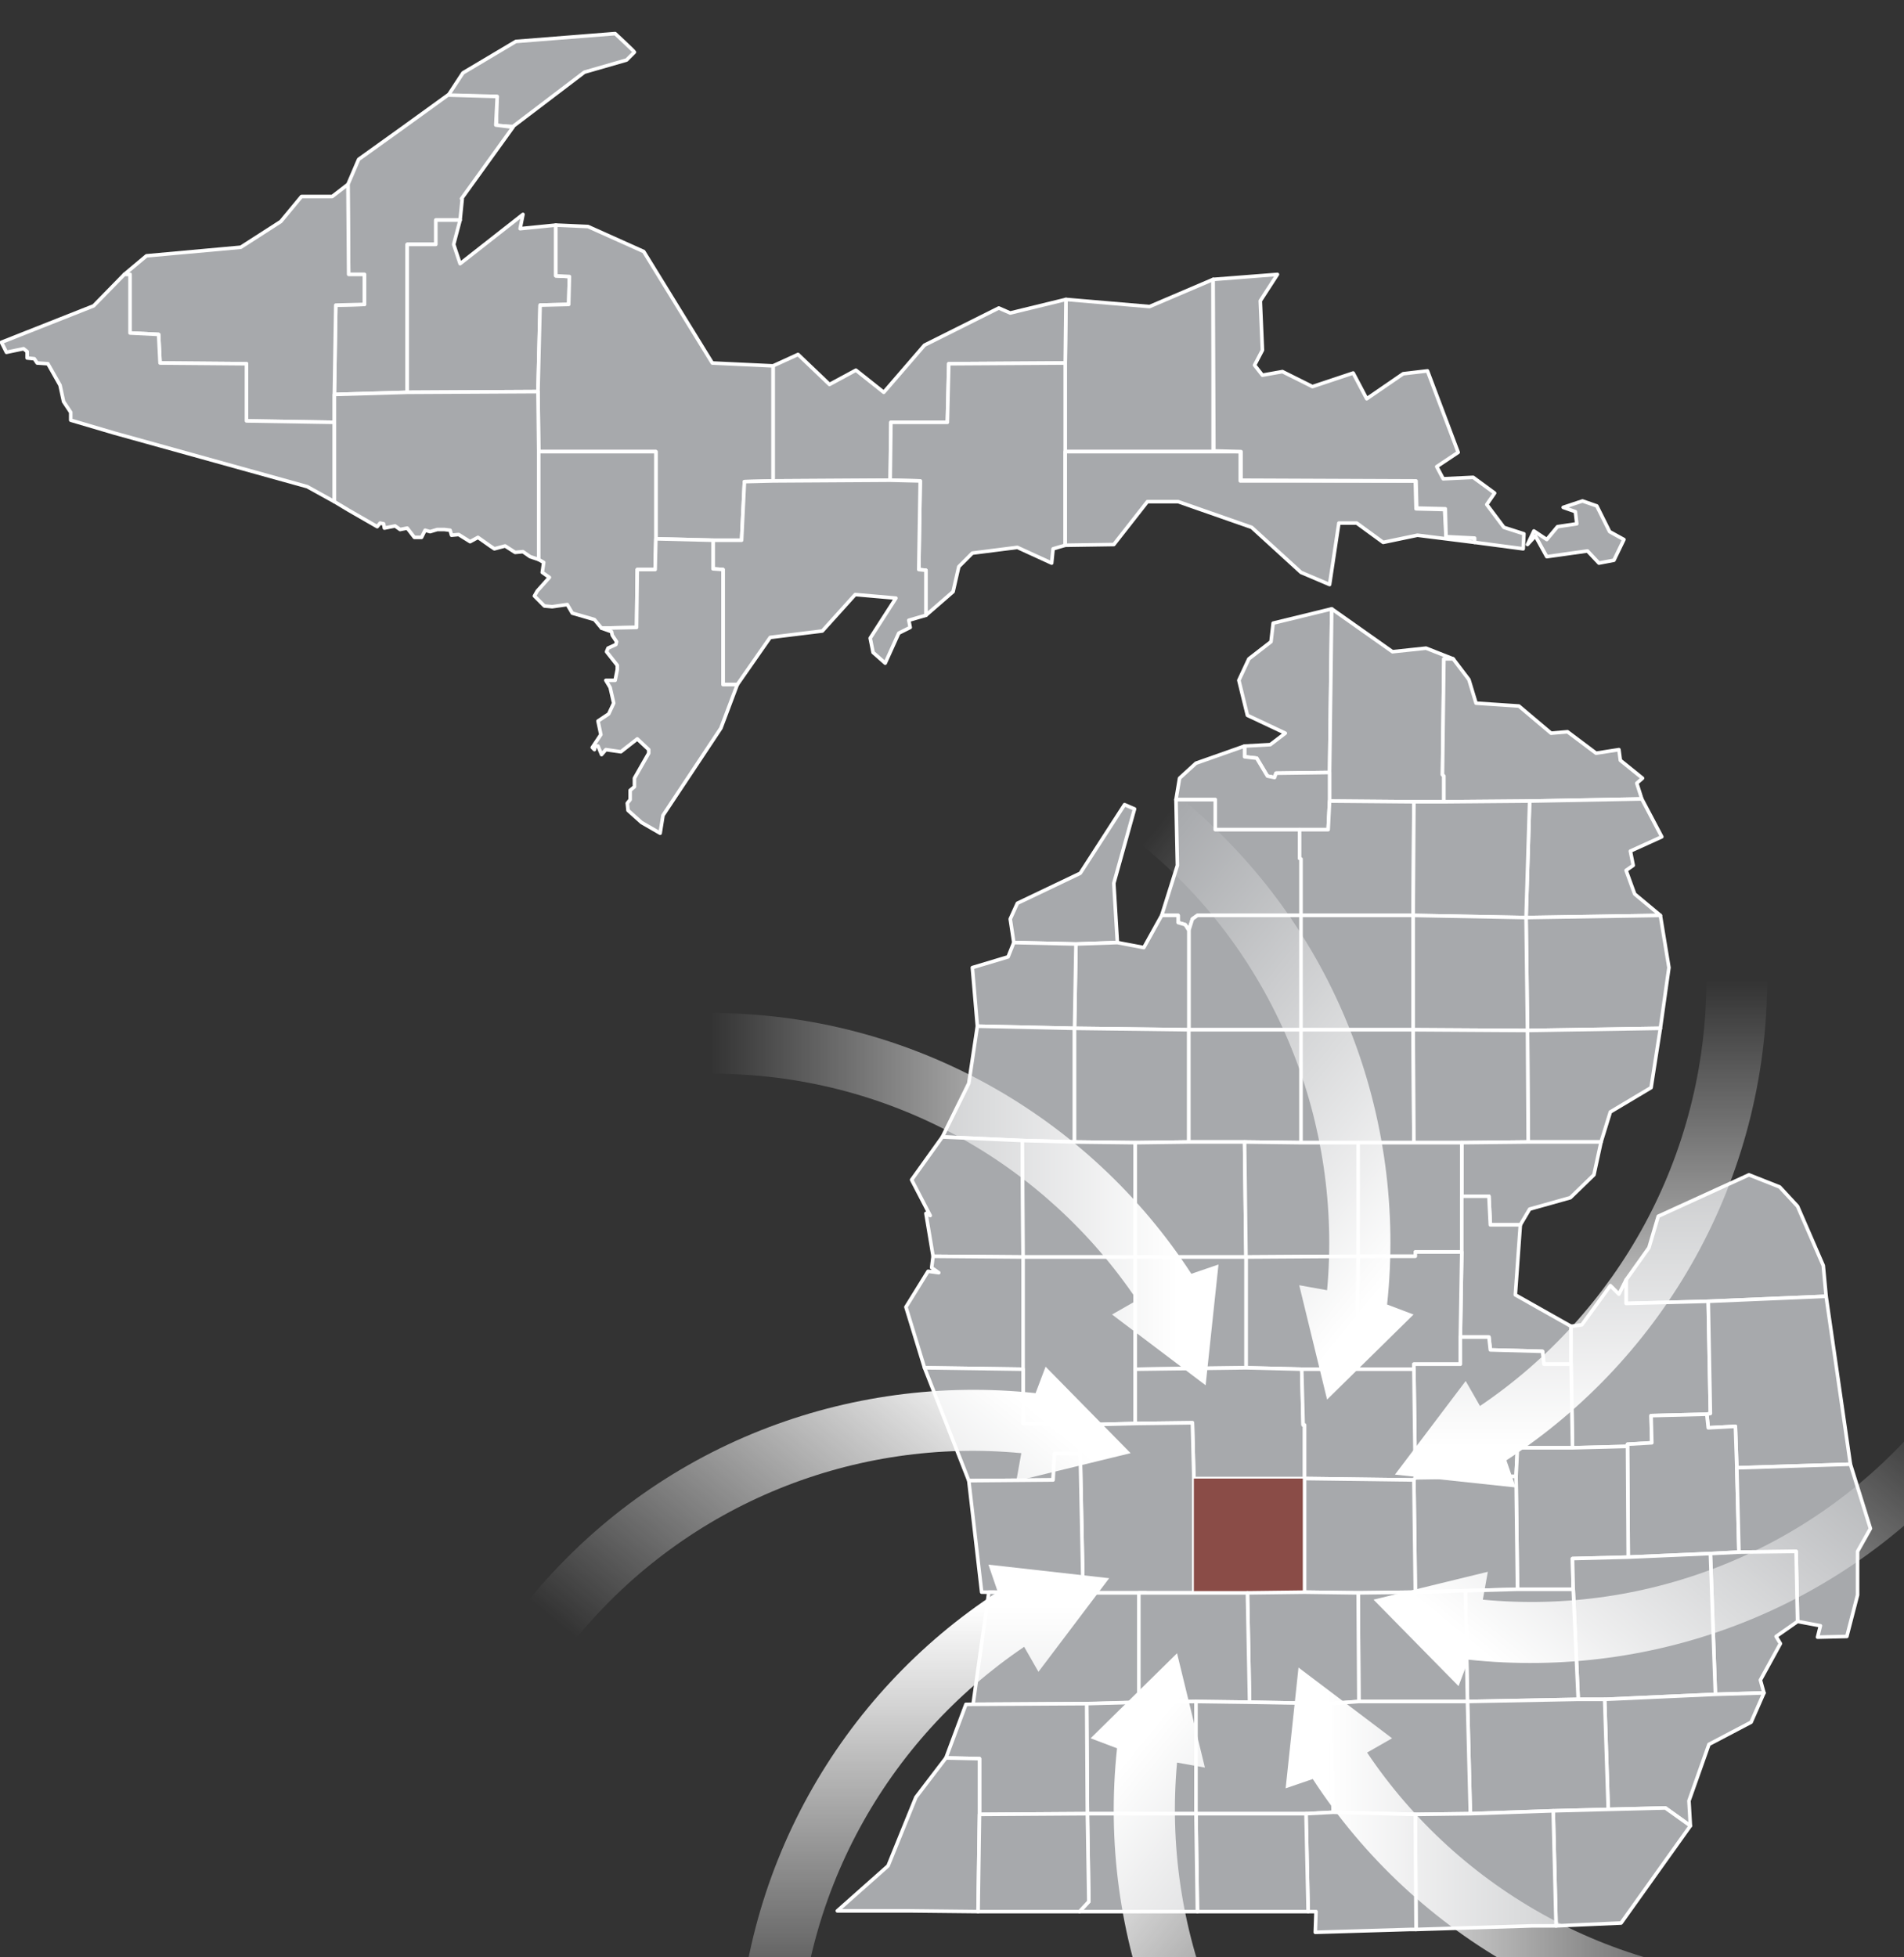 <?xml version="1.0" encoding="UTF-8"?><svg id="a" xmlns="http://www.w3.org/2000/svg" xmlns:xlink="http://www.w3.org/1999/xlink" viewBox="0 0 266.5 273.9"><rect x="0" y="0" width="266.5" height="273.9" fill="#333333" stroke="none"/><defs><style>.j{fill:url(#g);}.k{fill:url(#h);}.l{fill:url(#i);}.m{fill:url(#f);}.n{fill:url(#d);}.o{fill:url(#e);}.p{fill:url(#c);}.q{fill:url(#b);}.r,.s{fill:#a7a9ac;stroke:#fff;stroke-linecap:round;stroke-linejoin:round;stroke-width:.5px;}.s,.t{fill-rule:evenodd;}.t{fill:#8a4c47;}</style><linearGradient id="b" x1="179.95" y1="-898.1" x2="251.06" y2="-898.1" gradientTransform="translate(0 -638.7) scale(1 -1)" gradientUnits="userSpaceOnUse"><stop offset="0" stop-color="#fff"/><stop offset=".08" stop-color="#fff"/><stop offset=".2" stop-color="#fff" stop-opacity=".87"/><stop offset="1" stop-color="#fff" stop-opacity="0"/></linearGradient><linearGradient id="c" x1="-157.02" y1="-555.47" x2="-85.96" y2="-555.47" gradientTransform="translate(-118.67 -231.92) rotate(-50.64) scale(1 -1)" gradientUnits="userSpaceOnUse"><stop offset="0" stop-color="#fff"/><stop offset=".08" stop-color="#fff"/><stop offset=".2" stop-color="#fff" stop-opacity=".87"/><stop offset="1" stop-color="#fff" stop-opacity="0"/></linearGradient><linearGradient id="d" x1="-743.57" y1="-341.22" x2="-672.45" y2="-341.22" gradientTransform="translate(-119.92 -535.33) rotate(-90) scale(1 -1)" gradientUnits="userSpaceOnUse"><stop offset="0" stop-color="#fff"/><stop offset=".08" stop-color="#fff"/><stop offset=".2" stop-color="#fff" stop-opacity=".87"/><stop offset="1" stop-color="#fff" stop-opacity="0"/></linearGradient><linearGradient id="e" x1="-312.07" y1="511.65" x2="-241.01" y2="511.65" gradientTransform="translate(286.86 -416.66) rotate(-140.64) scale(1 -1)" gradientUnits="userSpaceOnUse"><stop offset="0" stop-color="#fff"/><stop offset=".08" stop-color="#fff"/><stop offset=".2" stop-color="#fff" stop-opacity=".87"/><stop offset="1" stop-color="#fff" stop-opacity="0"/></linearGradient><linearGradient id="f" x1="-187.09" y1="583.21" x2="-115.98" y2="583.21" gradientTransform="translate(-16.54 -415.41) rotate(-180) scale(1 -1)" gradientUnits="userSpaceOnUse"><stop offset="0" stop-color="#fff"/><stop offset=".08" stop-color="#fff"/><stop offset=".2" stop-color="#fff" stop-opacity=".87"/><stop offset="1" stop-color="#fff" stop-opacity="0"/></linearGradient><linearGradient id="g" x1="755.51" y1="667.71" x2="826.57" y2="667.71" gradientTransform="translate(102.13 -822.19) rotate(129.36) scale(1 -1)" gradientUnits="userSpaceOnUse"><stop offset="0" stop-color="#fff"/><stop offset=".08" stop-color="#fff"/><stop offset=".2" stop-color="#fff" stop-opacity=".87"/><stop offset="1" stop-color="#fff" stop-opacity="0"/></linearGradient><linearGradient id="h" x1="737.73" y1="25.83" x2="808.85" y2="25.83" gradientTransform="translate(103.37 -518.78) rotate(90) scale(1 -1)" gradientUnits="userSpaceOnUse"><stop offset="0" stop-color="#fff"/><stop offset=".08" stop-color="#fff"/><stop offset=".2" stop-color="#fff" stop-opacity=".87"/><stop offset="1" stop-color="#fff" stop-opacity="0"/></linearGradient><linearGradient id="i" x1="911.12" y1="-400.88" x2="982.17" y2="-400.88" gradientTransform="translate(-303.4 -637.45) rotate(39.36) scale(1 -1)" gradientUnits="userSpaceOnUse"><stop offset="0" stop-color="#fff"/><stop offset=".08" stop-color="#fff"/><stop offset=".2" stop-color="#fff" stop-opacity=".87"/><stop offset="1" stop-color="#fff" stop-opacity="0"/></linearGradient></defs><polygon class="s" points="149.1 63.2 149.1 50.8 149.2 41.9 160.9 42.9 169.8 39.1 169.8 63.2 149.1 63.2"/><polygon class="s" points="108.2 67.3 108.2 51.2 111.7 49.6 116.1 53.8 119.8 51.8 123.7 54.9 129.4 48.3 139.8 43.1 141.4 43.8 149.2 41.9 149.1 50.8 132.8 50.9 132.6 59.1 124.7 59.1 124.6 67.2 108.2 67.3"/><polygon class="s" points="129.6 86.1 129.6 79.8 128.6 79.7 128.8 67.3 124.6 67.2 124.7 59.1 132.6 59.1 132.8 50.9 149.1 50.8 149.1 63.2 149.1 76.3 147.4 76.8 147.2 78.8 142.4 76.6 136.1 77.4 134.2 79.3 133.4 82.8 129.6 86.1"/><polygon class="s" points="149.1 76.3 149.1 63.2 169.8 63.2 173.6 63.2 173.6 67.3 198.1 67.3 198.2 71.2 202.2 71.3 202.4 75.2 206.4 75.3 206.4 75.9 198.4 74.9 193.6 75.9 189.9 73.2 187.4 73.2 186.1 81.8 182.1 80.1 175.2 73.8 164.9 70.2 160.6 70.2 155.9 76.2 149.1 76.3"/><path class="s" d="M169.8,39.1l9-.7-2.4,3.7,.3,6.9-1.1,2.1,1.1,1.4,2.8-.5,4.2,2.1,5.7-1.9,1.9,3.6,5.1-3.5,3.4-.4,4.3,11.4-3,2,.9,1.7,4.2-.2,3,2.2-1.1,1.6,2.4,3.2,2.8,.9-.1,2.1-6.8-.9v-.6l-4-.2-.1-3.9-4-.1-.1-3.8-24.5-.1v-4l-3.8-.1-.1-24h0Zm44,37.1l1.1-1.2,1.6,2.9,5.7-.8,1.6,1.7,2.1-.4,1.4-2.9-2-1.1-1.8-3.6-2-.7-2.7,.9,1.7,.6,.2,1.7-2.7,.4-1.5,1.8-1.8-1.2-.9,1.9h0Z"/><polygon class="s" points="174.2 104.4 177.8 104.2 179.9 102.6 174.6 100.1 173.4 95.2 174.8 92.2 177.9 89.8 178.2 87.2 186.4 85.2 186.1 108.1 178.6 108.2 178.4 108.8 177.4 108.6 175.9 106.1 174.2 105.9 174.2 104.4"/><polygon class="s" points="202.1 112.2 197.9 112.2 186.1 112.1 186.1 108.1 186.4 85.2 194.9 91.2 199.6 90.7 203.4 92.2 202.1 92.2 201.9 108.4 202.1 108.6 202.1 112.2"/><polygon class="s" points="202.1 112.2 202.1 108.6 201.9 108.4 202.1 92.2 203.4 92.2 205.6 95.1 206.6 98.4 212.6 98.8 217.1 102.6 219.4 102.4 223.4 105.4 226.6 104.9 226.8 106.4 229.9 108.9 229.1 109.6 229.8 111.8 214.1 112.1 202.1 112.2"/><polygon class="s" points="181.9 116.1 170.1 116.1 170.1 111.9 164.6 111.9 165.1 108.9 167.4 106.8 174.2 104.4 174.2 105.9 175.9 106.1 177.4 108.6 178.4 108.8 178.6 108.2 186.1 108.1 186.1 112.1 185.9 116.1 181.9 116.1"/><polygon class="s" points="213.6 128.4 214.1 112.1 229.8 111.8 232.6 117.1 228.2 119.1 228.6 121.1 227.6 121.8 228.8 125.1 232.4 128.1 213.6 128.4"/><polygon class="s" points="166.4 130.2 165.9 129.4 164.9 129.1 164.9 128.1 162.6 128.1 164.8 121.1 164.6 111.9 170.1 111.9 170.1 116.1 181.9 116.1 181.9 120.1 182.1 120.2 182.1 128.1 167.6 128.1 166.9 128.6 166.4 130.2"/><polygon class="s" points="197.8 128.1 182.1 128.1 182.1 120.2 181.9 120.1 181.9 116.1 185.9 116.1 186.1 112.1 197.9 112.2 197.8 128.1"/><polygon class="s" points="213.6 128.4 197.8 128.1 197.9 112.2 202.1 112.2 214.1 112.1 213.6 128.4"/><polygon class="s" points="141.9 131.9 141.4 128.6 142.4 126.4 151.2 122.2 157.4 112.6 158.8 113.2 155.9 123.6 156.4 131.9 150.6 132.1 141.9 131.9"/><polygon class="s" points="166.4 144.1 166.4 130.2 166.9 128.6 167.6 128.1 182.1 128.1 182.1 144.1 166.4 144.1"/><polygon class="s" points="197.8 144.1 182.1 144.1 182.1 128.1 197.8 128.1 197.8 144.1"/><polygon class="s" points="213.8 144.2 213.6 128.4 232.4 128.1 233.6 135.4 232.4 143.9 213.8 144.2"/><polygon class="s" points="150.4 143.9 150.6 132.1 156.4 131.9 160.1 132.6 162.6 128.1 164.9 128.1 164.9 129.1 165.9 129.4 166.4 130.2 166.4 144.1 150.4 143.9"/><polygon class="s" points="213.8 144.2 197.8 144.1 197.8 128.1 213.6 128.4 213.8 144.2"/><polygon class="s" points="150.4 143.9 136.8 143.6 136.1 135.4 141.1 133.9 141.9 131.9 150.6 132.1 150.4 143.9"/><polygon class="s" points="150.4 159.8 143.1 159.6 131.9 159.1 135.6 151.6 136.8 143.6 150.4 143.9 150.4 159.8"/><polygon class="s" points="232.4 143.9 231.1 152.2 225.4 155.6 224.1 159.8 213.9 159.8 213.8 144.2 232.4 143.9"/><polygon class="s" points="158.9 159.9 150.4 159.8 150.4 143.9 166.4 144.1 166.4 159.8 158.9 159.9"/><polygon class="s" points="182.1 159.9 174.2 159.8 166.4 159.8 166.4 144.1 182.1 144.1 182.1 159.9"/><polygon class="s" points="190.1 159.9 182.1 159.9 182.1 144.1 197.8 144.1 197.9 159.9 190.1 159.9"/><polygon class="s" points="204.6 159.9 197.9 159.9 197.8 144.1 213.8 144.2 213.9 159.8 204.6 159.9"/><polygon class="s" points="143.2 175.9 130.6 175.8 129.6 169.8 130.2 170.1 127.6 165.1 131.9 159.1 143.1 159.6 143.2 175.9"/><polygon class="s" points="158.9 175.9 143.2 175.9 143.1 159.6 150.4 159.8 158.9 159.9 158.9 175.9"/><polygon class="s" points="174.4 175.9 158.9 175.9 158.9 159.9 166.4 159.8 174.2 159.8 174.4 175.9"/><polygon class="s" points="224.1 159.8 223.1 164.4 219.8 167.6 214.1 169.2 212.8 171.4 208.6 171.4 208.4 167.4 204.6 167.4 204.6 159.9 213.9 159.8 224.1 159.8"/><polygon class="s" points="174.4 175.9 174.2 159.8 182.1 159.9 190.1 159.9 190.1 175.8 174.4 175.9"/><polygon class="s" points="204.6 175.2 198.1 175.2 198.1 175.8 190.1 175.8 190.1 159.9 197.9 159.9 204.6 159.9 204.6 167.4 204.6 175.2"/><polygon class="s" points="239.1 182.1 227.6 182.4 227.6 179.1 230.8 174.6 232.1 170.2 244.8 164.4 249.1 166.1 251.6 168.8 255.2 177.1 255.6 181.4 239.1 182.1"/><polygon class="s" points="204.4 187.1 204.6 175.2 204.6 167.4 208.4 167.4 208.6 171.4 212.8 171.4 212.1 181.2 219.9 185.6 219.9 190.9 216.1 190.9 215.9 189.1 208.6 188.9 208.4 187.1 204.4 187.1"/><polygon class="s" points="197.9 191.6 189.9 191.6 190.1 175.8 198.1 175.8 198.1 175.2 204.6 175.2 204.4 187.1 204.4 190.9 197.9 190.9 197.9 191.6"/><polygon class="s" points="143.2 191.6 129.4 191.4 126.8 182.9 129.9 177.9 131.4 178.1 130.4 177.4 130.6 175.8 143.2 175.9 143.2 191.6"/><polygon class="s" points="182.2 191.6 174.4 191.4 174.4 175.9 190.1 175.8 189.9 191.6 182.2 191.6"/><polygon class="s" points="158.9 199.2 151.1 199.4 143.2 199.2 143.2 191.6 143.2 175.9 158.9 175.9 158.9 191.6 158.9 199.2"/><polygon class="s" points="158.9 191.6 158.9 175.9 174.4 175.9 174.4 191.4 158.9 191.6"/><polygon class="s" points="227.8 202.4 220.1 202.6 219.9 190.9 219.9 185.6 221.4 185.4 225.4 179.9 226.6 181.1 227.6 179.1 227.6 182.4 239.1 182.1 239.4 197.8 238.9 197.9 231.1 198.1 231.2 201.9 227.8 202.1 227.8 202.4"/><polygon class="s" points="243.1 205.4 242.9 199.6 239.1 199.8 238.9 197.9 239.4 197.8 239.1 182.1 255.6 181.4 259 204.9 243.1 205.4"/><polygon class="s" points="212.2 206.6 198.1 206.8 197.9 191.6 197.9 190.9 204.4 190.9 204.4 187.1 208.4 187.1 208.6 188.9 215.9 189.1 216.1 190.9 219.9 190.9 220.1 202.6 212.4 202.6 212.2 206.6"/><polygon class="s" points="135.6 207.2 129.4 191.4 143.2 191.6 143.2 199.2 151.1 199.4 151.2 203.4 147.6 203.4 147.4 207.1 135.6 207.2"/><polygon class="s" points="182.6 206.9 167.1 206.9 166.9 199.1 158.9 199.2 158.9 191.6 174.4 191.4 182.2 191.6 182.4 199.4 182.6 199.4 182.6 206.9"/><polygon class="s" points="182.6 206.9 182.6 199.4 182.4 199.4 182.2 191.6 189.9 191.6 197.9 191.6 198.1 206.8 197.9 207.1 182.6 206.9"/><polygon class="s" points="239.4 217.4 227.9 217.9 227.8 202.4 227.8 202.1 231.2 201.9 231.1 198.1 238.9 197.9 239.1 199.8 242.9 199.6 243.1 205.4 243.4 217.2 239.4 217.4"/><polygon class="s" points="151.6 222.9 151.2 203.4 151.1 199.4 158.9 199.2 166.9 199.1 167.1 206.9 167.1 222.9 159.4 222.9 151.6 222.9"/><polygon class="s" points="220.2 222.4 212.4 222.4 212.2 206.6 212.4 202.6 220.1 202.6 227.8 202.4 227.9 217.9 220.1 218.1 220.2 222.4"/><polygon class="s" points="151.6 222.9 137.4 222.8 135.6 207.2 147.4 207.1 147.6 203.4 151.2 203.4 151.6 222.9"/><polygon class="s" points="251.6 226.9 251.4 217.1 243.4 217.2 243.1 205.4 259 204.9 261.8 213.9 260 217.1 260 223.2 258.5 229 254.4 229.1 254.8 227.5 251.6 226.9"/><polygon class="s" points="205.1 222.6 198.1 222.8 197.9 207.1 198.1 206.8 212.2 206.6 212.4 222.4 205.1 222.6"/><polygon class="t" points="167.1 222.9 167.1 206.9 182.6 206.9 182.6 222.8 174.6 222.9 167.1 222.9"/><polygon class="s" points="190.1 222.9 182.6 222.8 182.6 206.9 197.9 207.1 198.1 222.8 190.1 222.9"/><polygon class="s" points="240.1 237.1 239.4 217.4 243.4 217.2 251.4 217.1 251.6 226.9 248.6 229 249.2 230 246.4 235.1 246.9 236.9 240.1 237.1"/><polygon class="s" points="224.6 237.8 220.9 237.8 220.2 222.4 220.1 218.1 227.9 217.9 239.4 217.4 240.1 237.1 224.6 237.8"/><polygon class="s" points="205.4 238.1 205.1 222.6 212.4 222.4 220.2 222.4 220.9 237.8 205.4 238.1"/><polygon class="s" points="190.2 238.1 190.1 222.9 198.1 222.8 205.1 222.6 205.4 238.1 190.2 238.1"/><polygon class="s" points="153.1 238.4 136.2 238.5 138.4 222.8 152.6 222.9 160.4 222.9 160.4 238.2 153.1 238.4"/><polygon class="s" points="174.9 238.2 174.6 222.9 182.6 222.8 190.1 222.9 190.2 238.1 186.2 238.4 174.9 238.2"/><polygon class="s" points="159.4 238.2 159.4 222.9 167.1 222.9 174.6 222.9 174.9 238.2 167.4 238.1 159.4 238.2"/><polygon class="s" points="236.6 255.5 233.1 253 225.1 253.2 224.6 237.8 240.1 237.1 246.9 236.9 245.1 241 239.2 244.1 236.4 252 236.6 255.5"/><polygon class="s" points="217.4 253.4 205.8 253.8 205.4 238.1 220.9 237.8 224.6 237.8 225.1 253.2 217.4 253.4"/><polygon class="s" points="205.8 253.8 198.1 253.9 186.6 253.6 186.2 238.4 190.2 238.1 205.4 238.1 205.8 253.8"/><polygon class="s" points="152.2 253.8 152.1 238.4 159.4 238.2 167.4 238.1 167.4 253.8 152.2 253.8"/><polygon class="s" points="182.8 253.8 167.4 253.8 167.4 238.1 174.9 238.2 186.2 238.4 186.6 253.6 182.8 253.8"/><polygon class="s" points="137.1 253.9 137.1 246.1 132.4 246 135.2 238.5 152.1 238.4 152.2 253.8 137.1 253.9"/><polygon class="s" points="137.1 253.9 136.9 267.5 127.3 267.4 117.2 267.4 124.3 261.1 128.2 251.5 132.4 246 137.1 246.1 137.1 253.9"/><polygon class="s" points="217.8 269.5 217.4 253.4 225.1 253.2 233.1 253 236.6 255.5 226.9 269.1 217.8 269.5"/><polygon class="s" points="214.4 269.5 198.2 270 198.1 253.9 205.8 253.8 217.4 253.4 217.8 269.5 214.4 269.5"/><polygon class="s" points="197.4 270 184.1 270.4 184.2 267.5 183.1 267.5 182.8 253.8 186.6 253.6 198.1 253.9 198.2 270 197.4 270"/><polygon class="s" points="183.1 267.5 170.9 267.5 167.6 267.5 167.4 253.8 182.8 253.8 183.1 267.5"/><polygon class="s" points="155.8 267.5 151.1 267.5 152.4 266.1 152.2 253.8 167.4 253.8 167.6 267.5 155.8 267.5"/><polygon class="s" points="151.1 267.5 142.4 267.5 136.9 267.5 137.1 253.9 152.2 253.8 152.4 266.1 151.1 267.5"/><path class="r" d="M41.2-18.1l-1.5,2.7,.3,1.9,1.7,1,3.6-1.3,4.2-5.4,9-3.6,4.2-6.9-21.5,11.6ZM86.1,4.7l-13.9,1.1-7.4,4.4-2.1,3.2,6.8,.1v4.1l2.3,.1,10-7.6,5.9-1.7,1.1-1.1c0-.1-2.7-2.6-2.7-2.6Z"/><polygon class="s" points="71.8 17.8 69.4 17.5 69.6 13.5 62.7 13.3 56.2 18 50.2 22.3 48.7 25.8 48.8 38.4 51 38.4 51 42.6 47 42.7 46.8 55.2 57 54.9 57 34.2 61 34.2 61 30.8 64.4 30.8 64.7 27.8 64.6 27.8 71.8 17.8"/><polygon class="s" points="46.8 59.1 34.5 58.9 34.5 50.9 22.4 50.8 22.2 46.8 18.2 46.6 18.2 38.4 17.4 38.4 20.5 35.8 33.7 34.6 39.3 31 42.2 27.5 46.5 27.5 48.7 25.8 48.8 38.4 51 38.4 51 42.6 47 42.7 46.8 55.2 46.8 59.1"/><polygon class="s" points="57 54.9 57 34.2 61 34.2 61 30.8 64.4 30.8 63.5 34.2 64.4 36.9 73.2 30 72.8 32 77.8 31.5 77.8 38.6 79.7 38.7 79.6 42.6 75.6 42.7 75.3 54.8 57 54.9"/><polygon class="s" points="91.8 75.4 91.8 63.2 75.4 63.2 75.3 54.8 75.6 42.7 79.6 42.6 79.7 38.7 77.8 38.6 77.8 31.5 82.3 31.7 90.1 35.2 99.7 50.8 108.2 51.2 108.2 67.3 104.2 67.4 103.8 75.6 99.8 75.6 91.8 75.4"/><polygon class="s" points="46.8 70.2 43 68.1 16 60.6 9.9 58.8 9.9 57.7 8.9 56.2 8.4 53.9 6.7 50.9 5.2 50.8 4.8 50.2 3.8 50.1 3.8 49.2 3.3 48.8 .9 49.3 .2 47.9 13.1 42.8 17.4 38.4 18.2 38.4 18.2 46.6 22.2 46.8 22.4 50.8 34.5 50.9 34.5 58.9 46.8 59.1 46.8 70.2"/><polygon class="s" points="48.8 71.4 46.8 70.2 46.8 59.1 46.8 55.2 57 54.9 75.3 54.8 75.4 63.2 75.4 78.3 74.2 77.9 73.2 77.2 72.1 77.3 70.7 76.4 69.2 76.8 68.6 76.4 66.9 75.2 65.8 75.8 64.2 74.8 63.2 74.9 63 74.2 62.2 74.1 61.2 74.1 60.2 74.4 59.5 74.2 59 75.2 58 75.2 57 73.9 56 74.1 55.3 73.6 53.8 73.9 53.7 73.3 53.2 73.2 52.8 73.7 48.8 71.4"/><polygon class="s" points="84.2 87.9 83.2 86.7 80.1 85.8 79.4 84.6 77.3 84.9 76.2 84.8 74.8 83.4 75.2 82.7 76.9 80.8 75.9 80.1 76.1 78.7 75.4 78.3 75.4 63.2 91.8 63.2 91.8 75.4 91.7 79.7 89.2 79.7 89.1 87.8 84.2 87.9"/><polygon class="s" points="129.6 86.1 127.2 86.8 127.4 87.8 125.8 88.6 123.9 92.8 122.2 91.3 121.8 89.3 125.4 83.7 119.7 83.2 115.1 88.3 107.8 89.2 103.2 95.8 101.2 95.8 101.2 79.7 99.8 79.6 99.8 75.6 103.8 75.6 104.2 67.4 108.2 67.3 124.6 67.2 128.8 67.3 128.6 79.7 129.6 79.8 129.6 86.1"/><polygon class="s" points="84.2 87.9 89.1 87.8 89.2 79.7 91.7 79.7 91.8 75.4 99.8 75.6 99.8 79.6 101.2 79.7 101.2 95.8 103.2 95.8 100.9 101.9 92.8 114.1 92.4 116.6 89.8 115.1 87.9 113.4 87.8 112.4 88.2 111.9 88.2 110.6 88.8 110.1 88.8 108.9 90.8 105.4 90.8 104.9 89.2 103.4 86.9 105.2 84.8 104.9 84.2 105.6 83.7 104.4 83.3 104.4 83.2 104.9 82.9 104.6 84.1 102.8 83.7 100.9 85.2 99.9 85.9 98.4 85.4 96.2 84.8 95.2 86.1 95.2 86.4 93.7 86.4 93.1 84.9 91.2 85.1 90.7 86.2 90.2 86.3 89.8 85.7 88.9 85.6 88.4 84.2 87.9"/><g><path class="q" d="M191.35,245.25l3.5-2-13.1-9.9-1.8,16.9,3.8-1.3c14.3,22,39.2,36.5,67.4,36.5v-8.5c-25,0-46.9-12.5-59.8-31.7Z"/><path class="p" d="M207.55,223.85l.7-3.9-16,3.9,11.9,12.1,1.4-3.7c26.1,2.8,53-7.1,70.9-28.9l-6.6-5.4c-15.7,19.1-39.3,28.1-62.3,25.9Z"/><path class="n" d="M207.15,196.75l-2-3.5-9.9,13.1,16.9,1.8-1.3-3.8c22-14.3,36.5-39.2,36.5-67.4h-8.5c0,25-12.6,46.9-31.7,59.8Z"/><path class="o" d="M185.75,180.55l-3.9-.7,3.9,16,12.1-11.9-3.7-1.4c2.8-26.1-7.1-53-28.9-70.9l-5.4,6.6c19.1,15.7,28,39.3,25.9,62.3h0Z"/><path class="m" d="M159.15,181.95l-3.5,2,13.1,9.9,1.8-16.9-3.8,1.3c-14.3-22-39.2-36.5-67.4-36.5v8.5c25-.1,46.9,12.5,59.8,31.7h0Z"/><path class="j" d="M142.95,203.35l-.7,3.9,16-3.9-11.9-12.1-1.4,3.7c-26.1-2.8-53,7.1-70.9,28.9l6.6,5.4c15.7-19.1,39.3-28.1,62.3-25.9h0Z"/><path class="k" d="M143.35,230.45l2,3.5,9.9-13.1-16.9-1.9,1.3,3.8c-22,14.3-36.5,39.2-36.5,67.4h8.5c0-24.9,12.6-46.8,31.7-59.7h0Z"/><path class="l" d="M164.75,246.65l3.9,.7-3.9-16-12.1,11.9,3.7,1.4c-2.8,26.1,7.1,53,28.9,70.9l5.4-6.6c-19.1-15.7-28-39.4-25.9-62.3h0Z"/></g></svg>